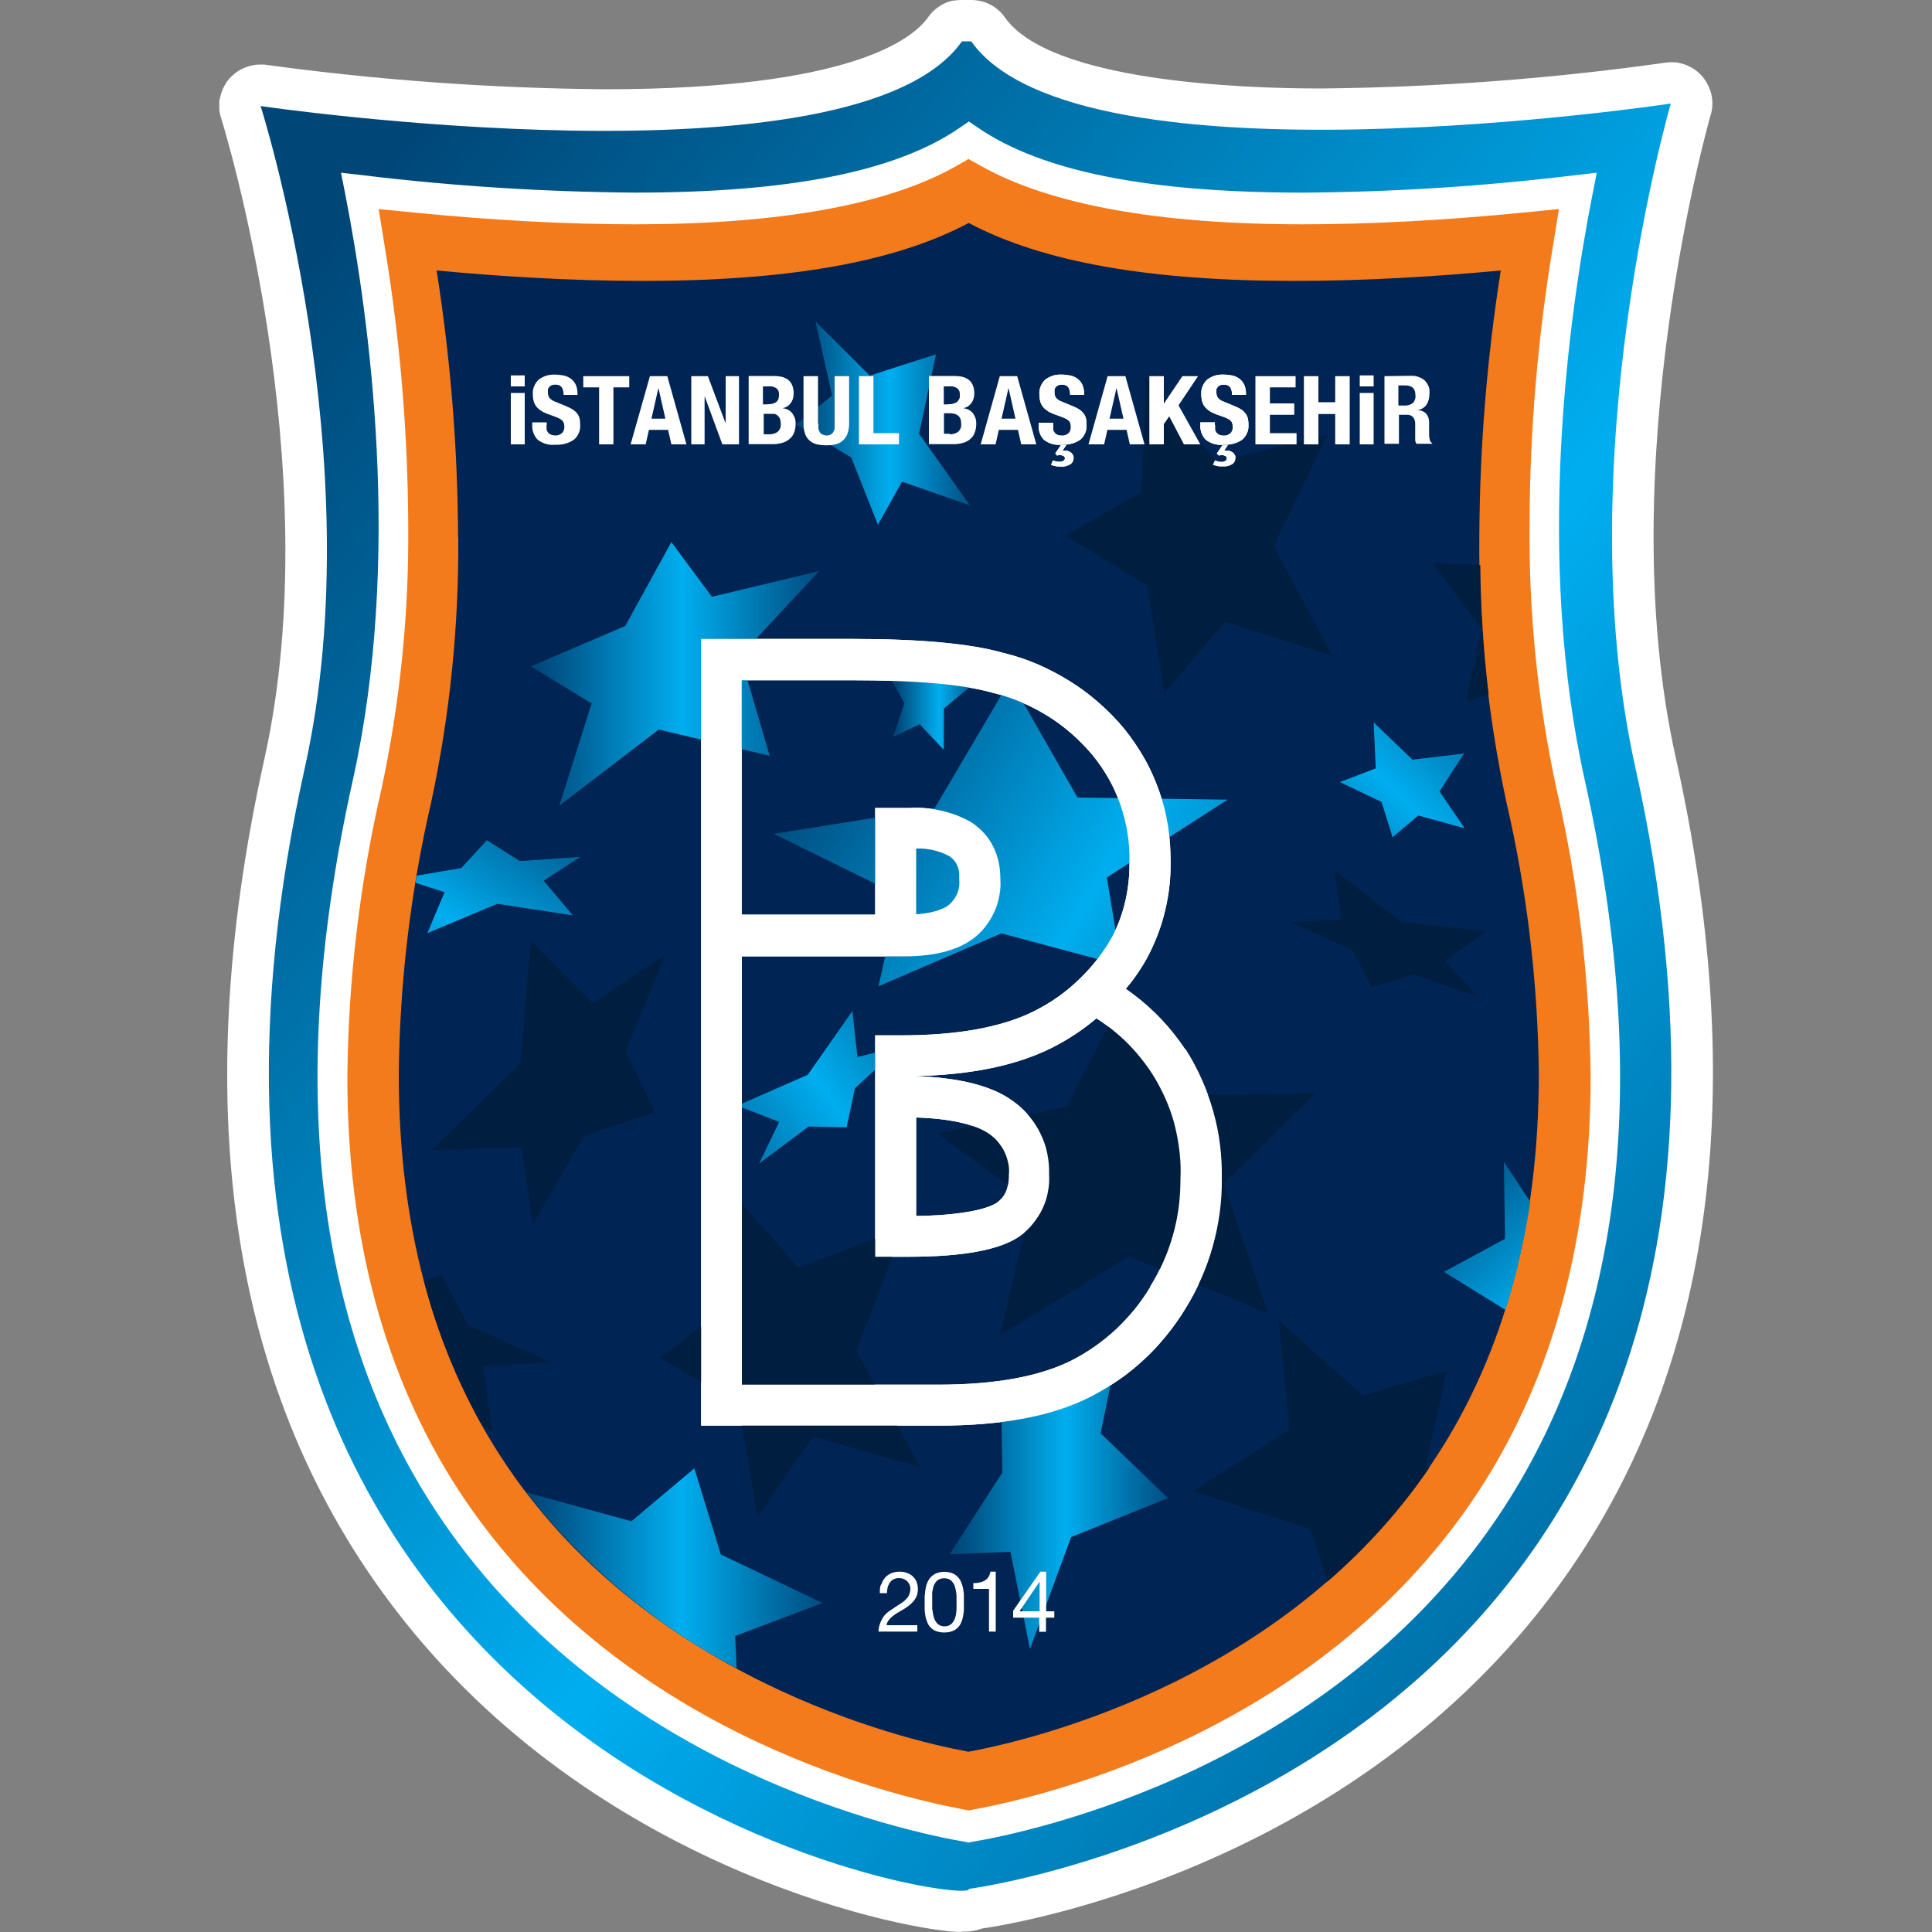 <?xml version="1.0" encoding="UTF-8"?><svg id="Layer_1" xmlns="http://www.w3.org/2000/svg" xmlns:xlink="http://www.w3.org/1999/xlink" viewBox="0 0 100 100"><rect x="0" y="0" width="100" height="100" fill="#808080" stroke="none"/><defs><linearGradient id="_ÂÁ_Ï_ÌÌ_È_ËÂÌÚ_10" x1="-58.24" y1="262.11" x2="-88.39" y2="286.87" gradientTransform="translate(279.26 868.57) scale(2.98 -2.98)" gradientUnits="userSpaceOnUse"><stop offset="0" stop-color="#004678"/><stop offset=".5" stop-color="#00aef0"/><stop offset="1" stop-color="#004778"/></linearGradient><linearGradient id="linear-gradient" x1="-84.37" y1="279.35" x2="-79.37" y2="279.35" gradientTransform="translate(279.26 868.57) scale(2.98 -2.98)" gradientUnits="userSpaceOnUse"><stop offset="0" stop-color="#004779"/><stop offset=".5" stop-color="#00aeef"/><stop offset="1" stop-color="#004779"/></linearGradient><linearGradient id="linear-gradient-2" x1="-79.76" y1="283.7" x2="-76.75" y2="283.7" xlink:href="#linear-gradient"/><linearGradient id="linear-gradient-3" x1="-78.13" y1="278.96" x2="-76.67" y2="278.96" xlink:href="#linear-gradient"/><linearGradient id="linear-gradient-4" x1="-70.19" y1="272.47" x2="-79.96" y2="278.35" xlink:href="#linear-gradient"/><linearGradient id="linear-gradient-5" x1="-67.1" y1="279.48" x2="-71.19" y2="275.32" xlink:href="#linear-gradient"/><linearGradient id="linear-gradient-6" x1="-77.1" y1="265.24" x2="-73.31" y2="265.24" xlink:href="#linear-gradient"/><linearGradient id="linear-gradient-7" x1="-81.73" y1="270.37" x2="-76.63" y2="274.11" xlink:href="#linear-gradient"/><linearGradient id="linear-gradient-8" x1="-86.86" y1="272.63" x2="-83.67" y2="277.54" xlink:href="#linear-gradient"/><linearGradient id="linear-gradient-9" x1="-84.45" y1="263.83" x2="-79.3" y2="263.83" xlink:href="#linear-gradient"/><linearGradient id="linear-gradient-10" x1="-65.11" y1="266.81" x2="-68.91" y2="270.9" xlink:href="#linear-gradient"/></defs><path d="M49.76,100c-2.48,0-18.29-2.95-28.75-15.99-8.97-11.18-11.43-26.25-7.32-44.75,3.36-15.14-2.18-32.95-2.24-33.13-.03-.09-.05-.17-.07-.26-.02-.09-.03-.18-.03-.27,0-.09,0-.18,0-.27,0-.09.02-.18.04-.27.02-.09.04-.18.07-.26.03-.09.06-.17.1-.25.04-.08.08-.16.13-.24.05-.08.1-.15.16-.22.06-.07.12-.13.19-.19.07-.06.14-.12.21-.17.07-.05.15-.1.23-.14.08-.04.16-.08.25-.11.08-.03.17-.06.26-.08.09-.02.18-.04.27-.05.09,0,.18-.01.27-.01.09,0,.18,0,.27.02,5.8.79,11.64,1.21,17.49,1.26,12.74,0,15.95-2.6,16.75-3.73.1-.14.21-.27.34-.38.13-.11.27-.21.42-.29.15-.08.31-.14.48-.18C49.45.02,49.62,0,49.79,0h.48c.17,0,.34.02.51.06.17.04.33.1.48.18.15.08.29.17.42.29.13.11.24.24.34.38,2.34,3.31,12.22,3.67,16.36,3.67,5.96-.06,11.88-.5,17.78-1.33.11-.02.21-.03.32-.03.08,0,.17,0,.25.01.08,0,.16.02.24.04s.16.04.24.07c.08.03.15.06.23.1.07.04.15.08.22.12.07.05.14.09.2.15.06.05.12.11.18.17.06.06.11.12.16.19.05.07.1.14.14.21.04.07.08.15.11.22.03.08.06.15.09.23.02.08.04.16.06.24.01.08.02.16.03.25,0,.08,0,.17,0,.25,0,.08-.01.16-.03.25-.01.08-.03.16-.06.24-.05.18-5.18,18.11-1.8,33.27,3.83,17.24,1.93,31.46-5.65,42.27-10.27,14.64-27.36,17.9-30.26,18.32-.34.12-.69.17-1.05.16h0Z" style="fill:#fff;"/><path d="M15.98,7.71l1.55,8.92.89,11.09-1.22,9.67-1.22,6.09-.89,9.95.78,9.97,2.11,9.28,3.97,6.98,4.86,6.58,5.82,3.86,6.74,3.63s5.21,2.23,5.54,2.23,5.48.78,5.48.78l4.77-1.33,8.23-3.05,8.49-6,3.95-3.45,3.86-5.36,3.15-6.43,1.55-5.65.89-6.98v-6.93l-1.33-6.52-1.11-7.66-.48-6.95v-12.52l1.26-5.76.89-4.99-4.82.54-5.53.54h-12.39l-5.51-1.09-4.03-1.33-1.98-.89-2.7,1.55-5.14,1.75-9.82.69-8.16-.69-5.77-.54h-2.65Z" style="fill:#fff;"/><path d="M49.99,95.34c-3.06-.52-18.79-3.81-27.54-17.3-6.21-9.57-7.62-22.24-4.19-37.65,2.57-11.54.86-23.9-.37-30.24l-.24-1.21,1.22.14c4.64.56,9.3.85,13.98.89,8.02,0,13.52-1.09,16.8-3.34l.5-.34.5.34c3.29,2.24,8.78,3.34,16.8,3.34,4.68-.03,9.34-.33,13.98-.89l1.22-.14-.24,1.21c-1.24,6.34-2.95,18.7-.38,30.24,3.43,15.42,2.02,28.08-4.19,37.65-8.76,13.49-24.49,16.79-27.56,17.3l-.15.03-.15-.03h.01ZM50.14,97.77s46.08-5.95,34.5-58.07c-3.53-15.9,1.84-34.34,1.84-34.34,0,0-30.66,4.63-36.21-3.22h-.48c-5.55,7.85-36.3,3.35-36.3,3.35,0,0,5.83,18.33,2.29,34.24-11.58,52.13,34.56,59.04,34.37,58.05Z" style="fill:url(#_ÂÁ_Ï_ÌÌ_È_ËÂÌÚ_10);"/><path d="M49.9,93.66c-4.11-.76-18.15-4.22-26.18-16.55-3.81-5.87-5.75-13.07-5.74-21.38.05-5.05.64-10.04,1.78-14.96.95-4.47,1.41-8.99,1.37-13.56-.02-4.88-.43-9.72-1.23-14.53l-.3-1.86,1.82.18c4,.4,7.95.61,11.42.61,7.49,0,13.08-1,16.63-3l.66-.38.68.38c3.55,1.98,9.13,3,16.61,3,3.5,0,7.45-.21,11.45-.61l1.82-.18-.3,1.86c-.8,4.8-1.21,9.64-1.22,14.51-.04,4.58.42,9.1,1.38,13.58,1.14,4.92,1.73,9.91,1.78,14.96,0,8.31-1.93,15.5-5.74,21.37-8.03,12.34-22.09,15.8-26.2,16.56l-.26.05-.24-.05h.01Z" style="fill:#f47b1c;"/><path d="M23.72,27.81c.03,4.6-.43,9.16-1.39,13.66-1.08,4.65-1.64,9.36-1.69,14.14,0,7.77,1.76,14.36,5.27,19.77,7.4,11.43,20.73,14.65,24.22,15.29,3.5-.65,16.83-3.86,24.24-15.31,3.51-5.4,5.27-11.98,5.28-19.75-.05-4.77-.61-9.49-1.69-14.14-.96-4.51-1.43-9.07-1.39-13.68.02-4.63.39-9.22,1.11-13.79-3.09.29-6.85.54-10.67.54-7.51,0-13.04-.97-16.87-3-3.83,2.04-9.36,3-16.87,3-3.82,0-7.58-.25-10.67-.54.72,4.57,1.09,9.17,1.11,13.8" style="fill:#002453;"/><path d="M54.51,22c0,.08,0,.15,0,.23.01.06.04.12.08.17.04.05.09.09.15.11.08.03.16.04.24.04.12,0,.22-.04.31-.11.05-.04.08-.09.11-.15.02-.06.03-.12.03-.18,0-.07-.01-.14-.03-.21-.02-.06-.06-.11-.11-.15-.06-.05-.13-.09-.21-.12-.1-.04-.21-.08-.31-.12-.15-.05-.29-.1-.43-.17-.11-.06-.21-.13-.3-.22-.08-.08-.14-.18-.18-.29-.04-.13-.06-.25-.06-.39-.01-.15,0-.29.06-.43.05-.14.14-.26.24-.36.12-.09.26-.16.41-.21.15-.04.3-.06.45-.05.15,0,.31.02.46.05.13.03.25.09.36.17.1.08.18.18.24.3.06.14.09.28.09.43v.1h-.72c0-.14-.02-.27-.09-.39-.04-.05-.08-.08-.14-.11-.06-.02-.11-.03-.17-.03-.07,0-.14,0-.21.03-.05.02-.1.05-.13.09-.03.04-.06.08-.07.13,0,.05,0,.1,0,.15,0,.1.02.19.07.27.08.1.19.17.31.21l.58.24c.12.05.24.11.35.18.08.06.15.13.21.21.05.07.09.16.11.24.02.1.03.2.03.3.01.16-.01.31-.07.45-.06.14-.15.27-.27.36-.14.09-.29.16-.46.2-.16.04-.33.06-.5.05-.16.02-.32,0-.48-.04-.16-.05-.3-.12-.43-.22-.09-.1-.17-.21-.21-.34-.05-.13-.07-.26-.06-.4v-.14h.75v.1h0ZM54.97,23.32h.17c.05,0,.1,0,.15.03.05.02.1.04.14.07.04.03.07.07.1.12.03.05.04.1.04.15,0,.07-.01.13-.04.19-.03.06-.07.11-.13.15-.15.09-.31.13-.48.12-.11,0-.21,0-.31-.03-.07-.01-.14-.03-.21-.06l.1-.23c.05.02.1.04.16.05.07.01.13.02.2.02.07,0,.13-.02.18-.05.05-.03.07-.07.08-.12,0-.05-.02-.09-.06-.12-.05-.03-.11-.05-.17-.05h-.09l-.08.02-.1-.11.29-.43h.28l-.2.29h-.02Z" style="fill:#fff;"/><path d="M62.89,22c0,.08,0,.15,0,.23.01.06.04.12.08.17.04.05.09.08.15.11.08.03.16.04.24.04.12,0,.22-.04.31-.11.05-.04.08-.09.11-.15.02-.06.03-.12.03-.18,0-.07-.01-.14-.03-.21-.02-.06-.06-.11-.11-.15-.06-.05-.13-.09-.21-.12-.1-.04-.21-.08-.31-.12-.15-.04-.29-.1-.43-.17-.11-.06-.21-.13-.3-.22-.08-.08-.14-.18-.18-.29-.04-.13-.06-.25-.06-.39-.01-.15,0-.29.06-.43.05-.14.14-.26.24-.36.12-.09.26-.16.41-.21.15-.04.3-.06.45-.05.15,0,.31.02.46.05.13.03.25.09.36.17.1.08.18.18.24.3.06.14.09.28.09.43v.1h-.72c0-.14-.02-.27-.09-.39-.04-.05-.08-.08-.14-.11-.06-.02-.11-.03-.17-.03-.07,0-.14,0-.21.03-.05.02-.1.05-.13.09-.03.04-.06.08-.07.13,0,.05,0,.1,0,.15,0,.1.02.19.07.27.08.1.19.17.31.21l.58.24c.12.05.24.11.35.18.08.06.15.13.21.21.05.07.09.16.11.24.02.1.03.2.03.3.01.16-.01.31-.07.45-.06.14-.15.27-.27.36-.14.09-.29.16-.46.2-.16.04-.33.06-.5.05-.16.02-.32,0-.48-.04-.16-.05-.3-.12-.43-.22-.1-.1-.17-.22-.22-.35-.05-.13-.07-.27-.06-.41v-.14h.75v.12ZM63.35,23.32h.17c.05,0,.1,0,.15.03.05.02.1.04.14.07.04.03.07.07.1.12.03.05.04.1.04.15,0,.07-.01.13-.04.19-.03.06-.07.11-.13.15-.15.09-.31.13-.48.12-.11,0-.21,0-.31-.03-.07-.01-.14-.03-.21-.06l.1-.23c.05.02.1.04.16.05.07.01.13.02.2.02.07,0,.13-.02.18-.05.05-.03.07-.07.08-.12,0-.05-.02-.09-.06-.12-.05-.03-.11-.05-.17-.05h-.09s-.08.02-.08.02l-.12-.1.29-.43h.28l-.2.29v-.02Z" style="fill:#fff;"/><path d="M61.35,54.32c-.74-1.11-1.64-2.07-2.71-2.87l-.37-.27c.47-.55.88-1.16,1.21-1.8.37-.74.66-1.51.84-2.31.19-.8.28-1.62.27-2.45,0-.62-.04-1.25-.13-1.86-.1-.62-.25-1.22-.46-1.81-.21-.59-.46-1.16-.77-1.7-.31-.54-.66-1.06-1.05-1.54-.4-.48-.84-.93-1.31-1.34-.47-.41-.97-.79-1.51-1.12-.53-.33-1.09-.62-1.66-.87-.58-.25-1.17-.44-1.78-.59-1.71-.48-4.28-.72-7.81-.72h-7.82v40.72h12.29c3.29,0,5.86-.48,7.84-1.48.51-.26.99-.55,1.46-.87.47-.32.91-.68,1.32-1.06.42-.38.8-.8,1.16-1.24.36-.44.69-.9.98-1.38.31-.5.59-1.02.83-1.57.24-.54.44-1.1.6-1.67.16-.57.28-1.15.36-1.73.08-.59.12-1.18.11-1.77.01-.59-.02-1.18-.09-1.76-.07-.59-.19-1.16-.35-1.73-.16-.57-.36-1.12-.6-1.66-.24-.54-.52-1.06-.83-1.55M59.53,66.63c-.49.81-1.08,1.53-1.77,2.18-.69.64-1.46,1.18-2.3,1.61-1.66.83-3.96,1.25-6.89,1.25h-10.17v-22.17h8.41c1.68,0,2.93-.36,3.75-1.07.2-.18.39-.38.54-.6.16-.22.29-.46.4-.71.11-.25.18-.51.23-.78.05-.27.07-.54.05-.81,0-.18-.01-.37-.03-.55-.06-.53-.23-1.01-.51-1.46-.17-.26-.38-.5-.62-.7-.12-.1-.24-.19-.36-.27-.48-.27-1-.47-1.54-.59-.54-.13-1.09-.17-1.64-.14h-1.78v5.52h-6.91v-12.13h5.7c3.31,0,5.73.21,7.26.64.5.12,1,.28,1.47.48.48.2.94.44,1.38.71.44.27.86.58,1.25.92.39.34.75.71,1.09,1.11.32.39.6.8.85,1.24.25.44.45.9.61,1.37.16.48.29.96.36,1.46.08.5.11,1,.1,1.5.01.66-.06,1.3-.2,1.94-.14.64-.36,1.25-.66,1.84-.35.63-.76,1.22-1.24,1.75s-1.02,1.02-1.6,1.43c-.39.28-.81.52-1.24.74-1.66.83-3.96,1.25-6.89,1.25h-1.33v11.46h1.71c2.86,0,4.79-.36,5.8-1.09.25-.18.47-.39.66-.63.19-.24.36-.49.49-.77.13-.28.23-.57.28-.87.06-.3.08-.6.06-.91.01-.36-.02-.71-.09-1.06-.07-.35-.18-.69-.34-1.01-.15-.32-.34-.62-.57-.9-.23-.28-.48-.53-.77-.74-1.07-.84-2.81-1.3-5.22-1.37,2.96-.06,5.3-.55,7.14-1.47.83-.42,1.59-.92,2.3-1.52.35.22.68.46.99.72.31.26.61.54.89.85.28.3.53.62.77.95.24.34.45.68.64,1.05.19.36.36.74.5,1.12.14.38.26.78.34,1.18.09.4.15.8.19,1.21.04.41.05.82.03,1.23,0,.49-.03.98-.09,1.47-.07.49-.16.97-.3,1.44-.13.47-.3.94-.5,1.39-.2.45-.43.88-.69,1.3h0ZM47.42,47.35v-3.43c.61-.02,1.18.11,1.71.39.04.03.09.06.12.09.09.07.16.16.22.25.1.17.17.36.18.56,0,.1,0,.19,0,.29.01.12.01.24,0,.36-.02.12-.04.23-.09.35-.04.11-.1.22-.17.32-.07.1-.15.19-.23.27-.2.18-.69.45-1.77.53v.03ZM47.42,62.92v-5.08c2.45.08,3.47.6,3.86.91.16.12.3.25.42.41.12.15.23.32.31.5.08.18.14.36.18.56.04.19.05.39.03.58,0,.86-.3,1.22-.62,1.45-.15.11-1.04.64-4.17.69h0Z" style="fill:#fff;"/><path d="M54.51,22c0,.08,0,.15,0,.23.01.06.04.12.08.17.04.05.09.09.15.11.08.03.16.04.24.04.12,0,.22-.04.31-.11.05-.04.08-.09.11-.15.02-.06.03-.12.03-.18,0-.07-.01-.14-.03-.21-.02-.06-.06-.11-.11-.15-.06-.05-.13-.09-.21-.12-.1-.04-.21-.08-.31-.12-.15-.05-.29-.1-.43-.17-.11-.06-.21-.13-.3-.22-.08-.08-.14-.18-.18-.29-.04-.13-.06-.25-.06-.39-.01-.15,0-.29.06-.43.05-.14.14-.26.24-.36.12-.09.26-.16.41-.21.15-.04.3-.06.45-.05.15,0,.31.02.46.05.13.03.25.09.36.17.1.08.18.18.24.3.06.14.09.28.09.43v.1h-.72c0-.14-.02-.27-.09-.39-.04-.05-.08-.08-.14-.11-.06-.02-.11-.03-.17-.03-.07,0-.14,0-.21.03-.05.02-.1.05-.13.09-.03.04-.06.08-.07.13,0,.05,0,.1,0,.15,0,.1.02.19.07.27.08.1.19.17.31.21l.58.24c.12.05.24.11.35.18.08.06.15.13.21.21.05.07.09.16.11.24.02.1.03.2.03.3.01.16-.01.31-.07.45-.06.14-.15.27-.27.36-.14.09-.29.16-.46.2-.16.04-.33.06-.5.05-.16.02-.32,0-.48-.04-.16-.05-.3-.12-.43-.22-.09-.1-.17-.21-.21-.34-.05-.13-.07-.26-.06-.4v-.14h.75v.1h0ZM54.97,23.32h.17c.05,0,.1,0,.15.03.05.02.1.04.14.07.04.03.07.07.1.12.03.05.04.1.04.15,0,.07-.01.13-.04.19-.03.06-.07.11-.13.15-.15.09-.31.13-.48.12-.11,0-.21,0-.31-.03-.07-.01-.14-.03-.21-.06l.1-.23c.05.02.1.04.16.05.07.01.13.02.2.02.07,0,.13-.02.18-.05.05-.03.07-.07.08-.12,0-.05-.02-.09-.06-.12-.05-.03-.11-.05-.17-.05h-.1l-.08.02-.09-.11.29-.43h.28l-.2.29h-.02Z" style="fill:#fff;"/><polygon points="27.57 63.39 27.01 59.38 22.35 59.53 26.95 55.01 27.47 48.7 30.67 51.93 34.42 49.42 32.38 54.41 33.89 57.57 30.24 58.76 27.57 63.39" style="fill:#001e3f; fill-rule:evenodd;"/><polygon points="28.95 41.7 30.62 36.41 27.48 34.49 32.36 32.4 34.75 28.06 36.85 30.89 42.4 29.56 38.32 33.94 39.84 39.12 34.22 37.79 34.1 37.76 28.95 41.7" style="fill:url(#linear-gradient); fill-rule:evenodd;"/><polygon points="45.44 27.16 44.06 23.68 41.21 21.97 43.07 20.47 42.21 16.64 45.02 19.44 48.45 18.34 47.57 22.45 50.21 26.16 46.69 24.93 45.44 27.16" style="fill:url(#linear-gradient-2); fill-rule:evenodd;"/><polygon points="60.27 35.85 59.39 30.32 55.15 27.72 59.09 25.46 59.31 19.6 62.98 23.91 68.71 22.5 65.92 28.26 68.95 33.94 63.41 32.17 60.27 35.85" style="fill:#001e3f; fill-rule:evenodd;"/><polygon points="47.6 37.49 46.23 38.14 46.81 36.4 46.1 35.11 47.42 34.96 48.34 33.28 48.7 35.02 50.45 35.35 48.86 36.67 48.85 38.81 47.6 37.49" style="fill:url(#linear-gradient-3); fill-rule:evenodd;"/><polygon points="45.47 51.05 46.52 46.34 40.05 43.16 48.38 41.83 52.29 35.19 55.77 41.28 63.54 41.39 57.29 45.42 58.04 49.97 51.83 48.31 45.47 51.05" style="fill:url(#linear-gradient-4); fill-rule:evenodd;"/><polygon points="75.78 39 73.11 39.32 71.1 37.39 71.21 39.77 69.35 40.48 71.51 41.51 72.08 43.34 73.41 42.21 75.81 42.87 74.51 40.96 75.78 39" style="fill:url(#linear-gradient-5); fill-rule:evenodd;"/><polygon points="72.54 47.72 69.08 45.06 69.44 47.59 66.82 47.73 70 49.18 71.01 51.1 73.17 50.44 76.48 51.57 74.78 49.71 76.91 48.21 72.54 47.72" style="fill:#001e3f; fill-rule:evenodd;"/><polygon points="51.77 69.11 53.38 62.24 48.53 58.67 55.21 57.29 57.92 52.07 61.07 56.67 68.09 56.6 63.34 61.24 65.62 67.97 58.43 65.03 51.77 69.11" style="fill:#001e3f; fill-rule:evenodd;"/><polygon points="53.31 85.35 55.44 79.56 60.46 77.54 56.97 74.19 58.1 68.63 54.59 72.61 51.8 71.52 51.88 76.22 49.15 80.45 52.3 80.32 53.31 85.35" style="fill:url(#linear-gradient-6); fill-rule:evenodd;"/><polygon points="39.29 60.23 40.33 58.07 38.16 57.23 41.81 55.63 44.12 52.33 44.38 54.71 46.61 54.16 44.25 56.33 43.82 58.35 41.85 58.31 39.29 60.23" style="fill:url(#linear-gradient-7); fill-rule:evenodd;"/><polygon points="41.32 65.61 37.76 61.58 37.75 67.56 34.16 70.27 38.2 72.68 39.22 78.5 42.06 74.36 47.63 75.93 44.32 69.93 46.74 63.58 41.32 65.61" style="fill:#001e3f; fill-rule:evenodd;"/><polygon points="21.57 45.32 21.51 45.69 23.01 46.18 22.12 48.3 25.74 46.78 29.65 47.38 28.14 45.58 30.05 44.35 26.91 44.57 25.2 43.49 23.88 44.93 21.58 45.32 21.57 45.32" style="fill:url(#linear-gradient-8);"/><path d="M68.69,81.88c2-1.73,3.76-3.68,5.26-5.86l-.14-.19,1.07-4.88-4.35,1.29-4.34-3.89.55,5.65-4.98,3.18,6.07,1.96.89,2.73h-.02Z" style="fill:#001e3f;"/><path d="M27.23,77.23c1.47,1.89,3.13,3.6,4.97,5.14,1.84,1.54,3.81,2.87,5.93,3.98l-.08-1.67,4.53-1.71-5.27-2.51-1.37-4.46-3.26,2.74-5.46-1.5v-.02Z" style="fill:url(#linear-gradient-9);"/><path d="M77.92,67.81c.58-1.83,1-3.7,1.29-5.6l-1.37-2.07.06,3.98-3.16,1.71,3.18,1.97v.02Z" style="fill:url(#linear-gradient-10);"/><path d="M77.05,35.94c-.27-2.26-.41-4.5-.43-6.69l-2.48-.12,2.57,3.43-.82,3.74,1.15-.34v-.02Z" style="fill:#001e3f;"/><path d="M21.94,66.29c.67,2.58,1.66,5.04,2.95,7.37l.59.45-.48-3.4,3.5-.19-4.28-1.95-1.36-2.57-.94.29h.02Z" style="fill:#001e3f;"/><path d="M27.16,20h-.72v-.57h.72v.58h0ZM27.16,23h-.72v-2.66h.72v2.66h0Z" style="fill:#fff;"/><path d="M28.29,22c0,.07,0,.15,0,.22.01.06.04.12.08.17.04.05.09.08.15.11.08.03.16.04.24.04.12,0,.22-.04.31-.11.05-.04.08-.09.11-.15.02-.06.03-.12.03-.18,0-.07-.01-.14-.03-.21-.03-.06-.06-.11-.11-.15-.06-.05-.13-.09-.21-.12-.1-.04-.21-.08-.31-.12-.15-.05-.29-.1-.43-.17-.11-.06-.21-.13-.3-.22-.08-.08-.14-.18-.18-.29-.04-.12-.06-.25-.06-.38-.01-.15,0-.29.06-.43.05-.14.14-.26.24-.36.12-.09.26-.16.41-.21.15-.04.3-.06.45-.05.15,0,.31.02.46.05.13.03.25.09.36.17.1.08.18.18.24.3.06.14.09.28.09.43v.1h-.72c0-.14-.02-.27-.09-.39-.04-.05-.08-.08-.14-.11-.06-.02-.11-.03-.17-.03-.07,0-.14,0-.21.03-.05.02-.1.05-.13.09-.03.04-.06.08-.07.13,0,.05,0,.1,0,.15,0,.1.02.19.07.27.08.1.19.17.31.21l.58.24c.12.05.24.11.35.18.08.06.16.13.22.21.05.07.09.16.11.24.02.1.03.2.03.3.01.16-.01.31-.07.45-.06.14-.15.27-.27.36-.14.09-.29.16-.45.2-.16.04-.33.06-.5.05-.16.02-.32,0-.48-.04-.16-.05-.3-.12-.43-.22-.1-.1-.17-.22-.22-.35-.05-.13-.07-.27-.06-.41v-.14h.75v.12Z" style="fill:#fff;"/><polygon points="32.57 20.05 31.75 20.05 31.75 23 31.01 23 31.01 20.05 30.19 20.05 30.19 19.47 32.57 19.47 32.57 20.05" style="fill:#fff;"/><path d="M34.54,19.47l.99,3.53h-.78l-.17-.75h-.99l-.17.75h-.78l1-3.53h.91ZM34.44,21.67l-.36-1.59-.36,1.59h.72Z" style="fill:#fff;"/><polygon points="37.55 21.89 37.56 21.89 37.56 19.47 38.25 19.47 38.25 23 37.39 23 36.48 20.53 36.47 20.53 36.47 23 35.78 23 35.78 19.47 36.64 19.47 37.55 21.89" style="fill:#fff;"/><path d="M40.02,19.46c.14,0,.29.01.43.04.12.03.23.08.33.15.1.07.17.17.22.28.06.14.08.28.08.43,0,.18-.04.34-.14.49-.11.15-.25.24-.43.28.2.02.36.1.49.25.13.17.19.36.18.57,0,.13-.02.27-.06.39-.04.13-.1.24-.2.33-.1.1-.22.18-.36.23-.18.06-.36.09-.55.09h-1.26v-3.53h1.26ZM39.73,20.92c.16.01.31-.02.45-.11.05-.05.09-.1.11-.16.02-.06.03-.13.03-.2,0-.07,0-.13-.02-.19-.02-.06-.06-.12-.11-.16-.13-.09-.27-.12-.43-.1h-.27v.93h.23ZM39.81,22.48c.15,0,.3-.03.43-.12.06-.05.11-.12.14-.19.03-.08.04-.15.03-.24,0-.09-.01-.17-.04-.26-.03-.06-.07-.12-.12-.16-.06-.05-.12-.08-.19-.09-.07,0-.14,0-.21,0h-.32v1.06h.29Z" style="fill:#fff;"/><path d="M42.36,21.93c0,.08,0,.16,0,.24.01.07.03.13.07.19.03.06.08.1.14.13.07.03.14.05.21.05.08,0,.15-.01.22-.05.06-.03.1-.07.13-.13.04-.06.06-.12.07-.19,0-.08,0-.16,0-.24v-2.46h.75v2.46c0,.19-.03.38-.1.56-.06.14-.15.25-.27.35-.11.09-.24.14-.38.17-.14.03-.28.04-.43.04-.14,0-.29-.01-.43-.04-.14-.02-.27-.08-.38-.16-.12-.09-.21-.2-.27-.34-.07-.19-.11-.38-.1-.58v-2.46h.75v2.46h0Z" style="fill:#fff;"/><polygon points="44.46 19.47 45.21 19.47 45.21 22.42 46.53 22.42 46.53 23 44.46 23 44.46 19.47" style="fill:#fff;"/><path d="M49.37,19.46c.14,0,.29.01.43.04.12.03.23.08.33.15.1.07.17.17.22.28.06.14.08.28.08.43,0,.18-.04.34-.14.49-.11.15-.25.24-.43.28.2.02.36.1.49.25.13.17.19.36.18.57,0,.13-.02.27-.06.39-.04.13-.1.24-.19.33-.1.1-.22.18-.36.23-.18.06-.36.09-.55.09h-1.29v-3.53h1.28ZM49.08,20.92c.16.01.31-.02.45-.11.05-.04.09-.1.12-.16.03-.06.04-.13.03-.2,0-.07,0-.13-.02-.19-.02-.06-.06-.12-.11-.16-.13-.09-.27-.12-.43-.1h-.27v.93h.23ZM49.15,22.48c.15,0,.3-.03.43-.12.06-.05.11-.12.14-.19.03-.08.04-.15.03-.24,0-.09-.01-.17-.04-.26-.03-.06-.07-.12-.12-.16-.05-.04-.11-.07-.18-.09-.07-.02-.15-.03-.23-.03h-.32v1.06h.3Z" style="fill:#fff;"/><path d="M52.65,19.47l.99,3.53h-.78l-.17-.75h-.99l-.17.75h-.77l.99-3.53h.91ZM52.56,21.67l-.36-1.59-.36,1.59h.72Z" style="fill:#fff;"/><path d="M58.25,19.47l.99,3.53h-.76l-.17-.75h-.99l-.17.75h-.81l.99-3.53h.93ZM58.15,21.67l-.36-1.59-.36,1.59h.72Z" style="fill:#fff;"/><polygon points="60.24 20.88 60.25 20.88 61.2 19.47 62.01 19.47 61 20.98 62.13 23 61.28 23 60.52 21.55 60.24 21.95 60.24 23 59.49 23 59.49 19.47 60.24 19.47 60.24 20.88" style="fill:#fff;"/><polygon points="67.06 20.05 65.73 20.05 65.73 20.88 66.99 20.88 66.99 21.47 65.73 21.47 65.73 22.42 67.11 22.42 67.11 23 64.98 23 64.98 19.47 67.06 19.47 67.06 20.05" style="fill:#fff;"/><polygon points="68.24 19.47 68.24 20.82 69.11 20.82 69.11 19.47 69.86 19.47 69.86 23 69.11 23 69.11 21.43 68.24 21.43 68.24 23 67.49 23 67.49 19.47 68.24 19.47" style="fill:#fff;"/><path d="M71.1,20h-.72v-.57h.72v.58h0ZM71.1,23h-.72v-2.66h.72v2.66h0Z" style="fill:#fff;"/><path d="M73.01,19.45c.13,0,.26,0,.38.05.13.04.24.1.34.18.09.09.16.19.21.31.05.12.06.24.05.37,0,.21-.04.4-.15.58-.05.08-.12.14-.2.19-.08.05-.17.08-.26.1.16,0,.31.06.43.17.1.12.16.27.16.43v.48c0,.19,0,.33.03.43.01.09.06.16.13.2v.03h-.81c-.04-.05-.06-.11-.07-.17,0-.07,0-.13,0-.2v-.68c0-.12-.03-.23-.11-.33-.09-.09-.2-.13-.33-.12h-.4v1.5h-.75v-3.5l1.35-.02ZM72.69,20.99c.16.01.3-.03.43-.12.06-.06.1-.12.12-.2.03-.08.03-.15.02-.23,0-.33-.17-.49-.52-.49h-.36v1.04h.3Z" style="fill:#fff;"/><path d="M61.35,54.32c-.74-1.11-1.64-2.07-2.71-2.87l-.37-.27c.47-.55.88-1.16,1.21-1.8.37-.74.66-1.51.84-2.31.19-.8.28-1.62.27-2.45,0-.62-.04-1.25-.13-1.86-.1-.62-.25-1.22-.46-1.81-.21-.59-.46-1.16-.77-1.7-.31-.54-.66-1.06-1.05-1.54-.4-.48-.84-.93-1.31-1.34-.47-.41-.97-.79-1.51-1.12-.53-.33-1.09-.62-1.66-.87-.58-.25-1.17-.44-1.78-.59-1.71-.48-4.28-.72-7.81-.72h-7.82v40.72h12.29c3.29,0,5.86-.48,7.84-1.48.51-.26.99-.55,1.46-.87.47-.32.91-.68,1.32-1.06.42-.38.8-.8,1.16-1.24.36-.44.69-.9.98-1.38.31-.5.59-1.02.83-1.57.24-.54.44-1.1.6-1.67.16-.57.28-1.15.36-1.73.08-.59.12-1.18.11-1.77.01-.59-.02-1.18-.09-1.76-.07-.59-.19-1.16-.35-1.73-.16-.57-.36-1.12-.6-1.66-.24-.54-.52-1.06-.83-1.55M59.53,66.63c-.49.81-1.08,1.53-1.77,2.18-.69.64-1.46,1.18-2.3,1.61-1.66.83-3.96,1.25-6.89,1.25h-10.17v-22.17h8.41c1.68,0,2.93-.36,3.75-1.07.2-.18.39-.38.54-.6.16-.22.29-.46.4-.71.11-.25.18-.51.23-.78.05-.27.07-.54.05-.81,0-.18-.01-.37-.03-.55-.06-.53-.23-1.01-.51-1.46-.17-.26-.38-.5-.62-.7-.12-.1-.24-.19-.36-.27-.48-.27-1-.47-1.54-.59-.54-.13-1.09-.17-1.64-.14h-1.78v5.52h-6.91v-12.13h5.7c3.31,0,5.73.21,7.26.64.5.12,1,.28,1.47.48.48.2.94.44,1.38.71.44.27.86.58,1.25.92.39.34.75.71,1.09,1.11.32.39.6.8.85,1.24.25.44.45.9.61,1.37.16.48.29.96.36,1.46.08.5.11,1,.1,1.5.01.66-.06,1.3-.2,1.94-.14.64-.36,1.25-.66,1.84-.35.63-.76,1.22-1.24,1.75s-1.02,1.02-1.6,1.43c-.39.28-.81.52-1.24.74-1.66.83-3.96,1.25-6.89,1.25h-1.33v11.46h1.71c2.86,0,4.79-.36,5.8-1.09.25-.18.47-.39.66-.63.19-.24.36-.49.49-.77.13-.28.23-.57.28-.87.06-.3.08-.6.06-.91.01-.36-.02-.71-.09-1.06-.07-.35-.18-.69-.34-1.01-.15-.32-.34-.62-.57-.9-.23-.28-.48-.53-.77-.74-1.07-.84-2.81-1.3-5.22-1.37,2.96-.06,5.3-.55,7.14-1.47.83-.42,1.59-.92,2.3-1.52.35.22.68.46.99.72.31.26.61.54.89.85.28.3.53.62.77.95.24.34.45.68.64,1.05.19.36.36.74.5,1.12.14.38.26.78.34,1.18.09.4.15.8.19,1.21.04.41.05.82.03,1.23,0,.49-.03.98-.09,1.47-.07.49-.16.97-.3,1.44-.13.47-.3.94-.5,1.39-.2.45-.43.88-.69,1.3h0ZM47.42,47.35v-3.43c.61-.02,1.18.11,1.71.39.04.03.09.06.12.09.09.07.16.16.22.25.1.17.17.36.18.56,0,.1,0,.19,0,.29.01.12.01.24,0,.36-.02.12-.04.23-.09.35-.04.11-.1.22-.17.32-.07.1-.15.19-.23.27-.2.18-.69.45-1.77.53v.03ZM47.42,62.92v-5.08c2.45.08,3.47.6,3.86.91.16.12.3.25.42.41.12.15.23.32.31.5.08.18.14.36.18.56.04.19.05.39.03.58,0,.86-.3,1.22-.62,1.45-.15.11-1.04.64-4.17.69h0Z" style="fill:#fff;"/><path d="M45.62,82.01c.04-.13.1-.24.19-.35.09-.1.2-.18.32-.23.14-.06.28-.08.43-.08.12,0,.23.01.35.05.11.04.22.09.31.17.09.08.16.17.21.28.05.12.08.25.08.39,0,.13-.02.25-.06.36-.04.1-.1.2-.17.28-.07.08-.15.16-.24.23-.09.07-.18.13-.28.19l-.29.17c-.09.05-.18.11-.26.18-.08.06-.15.13-.21.21-.06.08-.1.16-.11.26h1.59v.33h-2.01c0-.16.04-.32.1-.47.05-.12.11-.24.19-.34.08-.1.17-.18.27-.25.1-.07.2-.14.31-.21l.34-.22c.09-.06.17-.13.24-.21.07-.07.12-.15.15-.24.03-.09.05-.18.05-.27,0-.08-.01-.16-.05-.23-.03-.07-.07-.13-.13-.18-.06-.05-.12-.09-.19-.11-.07-.03-.15-.04-.23-.04-.1,0-.19.02-.28.07-.08.04-.14.1-.19.18-.05.08-.09.16-.11.25-.02.09-.03.18-.03.28h-.37c0-.15,0-.29.05-.43" style="fill:#fff;"/><path d="M47.87,82.58c0-.12.02-.24.04-.36.02-.11.05-.23.1-.33.04-.1.1-.19.18-.27.08-.08.18-.15.28-.19.27-.1.55-.1.82,0,.11.04.2.11.28.19.08.08.14.17.18.27.04.11.08.22.1.33.02.12.04.24.04.36v.71c0,.12-.02.24-.04.36-.02.11-.05.22-.1.33-.04.1-.1.19-.18.27-.08.08-.17.14-.28.18-.28.09-.55.09-.83,0-.11-.04-.2-.1-.28-.18-.08-.08-.14-.17-.18-.27-.04-.11-.08-.22-.1-.33-.02-.12-.04-.24-.04-.36v-.71M48.27,83.32c0,.14.03.27.07.41.04.12.1.23.19.32.05.04.11.08.17.1.06.02.13.03.19.03s.13-.01.19-.03c.06-.02.12-.06.17-.1.09-.09.15-.2.19-.32.04-.13.06-.27.07-.41,0-.15,0-.27,0-.39v-.25c0-.18-.03-.37-.08-.54-.02-.08-.06-.16-.11-.23-.05-.07-.11-.12-.18-.16-.08-.04-.17-.06-.27-.06s-.18.02-.27.06c-.07.04-.13.09-.18.16-.05.07-.09.15-.11.23-.02.09-.04.18-.06.27,0,.09,0,.18,0,.27v.65h0Z" style="fill:#fff;"/><path d="M51.19,84.46v-2.22h-.81v-.3c.1,0,.2,0,.3-.03.09-.01.18-.04.27-.09.08-.04.15-.1.2-.18.06-.09.1-.18.11-.29h.28v3.1h-.36Z" style="fill:#fff;"/><path d="M54.57,83.4v.33h-.43v.73h-.35v-.73h-1.35v-.36l1.41-2.02h.3v2.05h.42ZM53.8,81.88l-1.03,1.52h1.04v-1.52h0Z" style="fill:#fff;"/><path d="M62.89,22c0,.08,0,.15,0,.23.01.06.04.12.08.17.04.05.09.08.15.11.08.03.16.04.24.04.12,0,.22-.04.31-.11.05-.04.08-.09.11-.15.02-.06.03-.12.03-.18,0-.07-.01-.14-.03-.21-.02-.06-.06-.11-.11-.15-.06-.05-.13-.09-.21-.12-.1-.04-.21-.08-.31-.12-.15-.04-.29-.1-.43-.17-.11-.06-.21-.13-.3-.22-.08-.08-.14-.18-.18-.29-.04-.13-.06-.25-.06-.39-.01-.15,0-.29.06-.43.05-.14.14-.26.24-.36.12-.09.26-.16.41-.21.15-.04.3-.06.45-.05.15,0,.31.02.46.05.13.03.25.09.36.17.1.08.18.18.24.3.06.14.09.28.09.43v.1h-.72c0-.14-.02-.27-.09-.39-.04-.05-.08-.08-.14-.11-.06-.02-.11-.03-.17-.03-.07,0-.14,0-.21.03-.05.02-.1.05-.13.09-.03.04-.06.08-.07.13,0,.05,0,.1,0,.15,0,.1.02.19.07.27.08.1.19.17.31.21l.58.24c.12.05.24.11.35.18.08.06.15.13.21.21.05.07.09.16.11.24.02.1.03.2.03.3.01.16-.01.31-.07.45-.06.14-.15.27-.27.36-.14.09-.29.16-.46.2-.16.04-.33.06-.5.05-.16.02-.32,0-.48-.04-.16-.05-.3-.12-.43-.22-.1-.1-.17-.22-.22-.35-.05-.13-.07-.27-.06-.41v-.14h.75v.12ZM63.35,23.32h.17c.05,0,.1,0,.15.03.05.02.1.04.14.07.04.03.07.07.1.12.03.05.04.1.04.15,0,.07-.01.13-.04.19-.03.06-.07.11-.13.15-.15.09-.31.13-.48.12-.11,0-.21,0-.31-.03-.07-.01-.14-.03-.21-.06l.1-.23c.05.02.1.04.16.05.07.01.13.02.2.02.07,0,.13-.02.18-.05.05-.03.07-.07.08-.12,0-.05-.02-.09-.06-.12-.05-.03-.11-.05-.17-.05h-.09s-.08.02-.08.02l-.12-.1.29-.43h.28l-.2.29v-.02Z" style="fill:#fff;"/></svg>